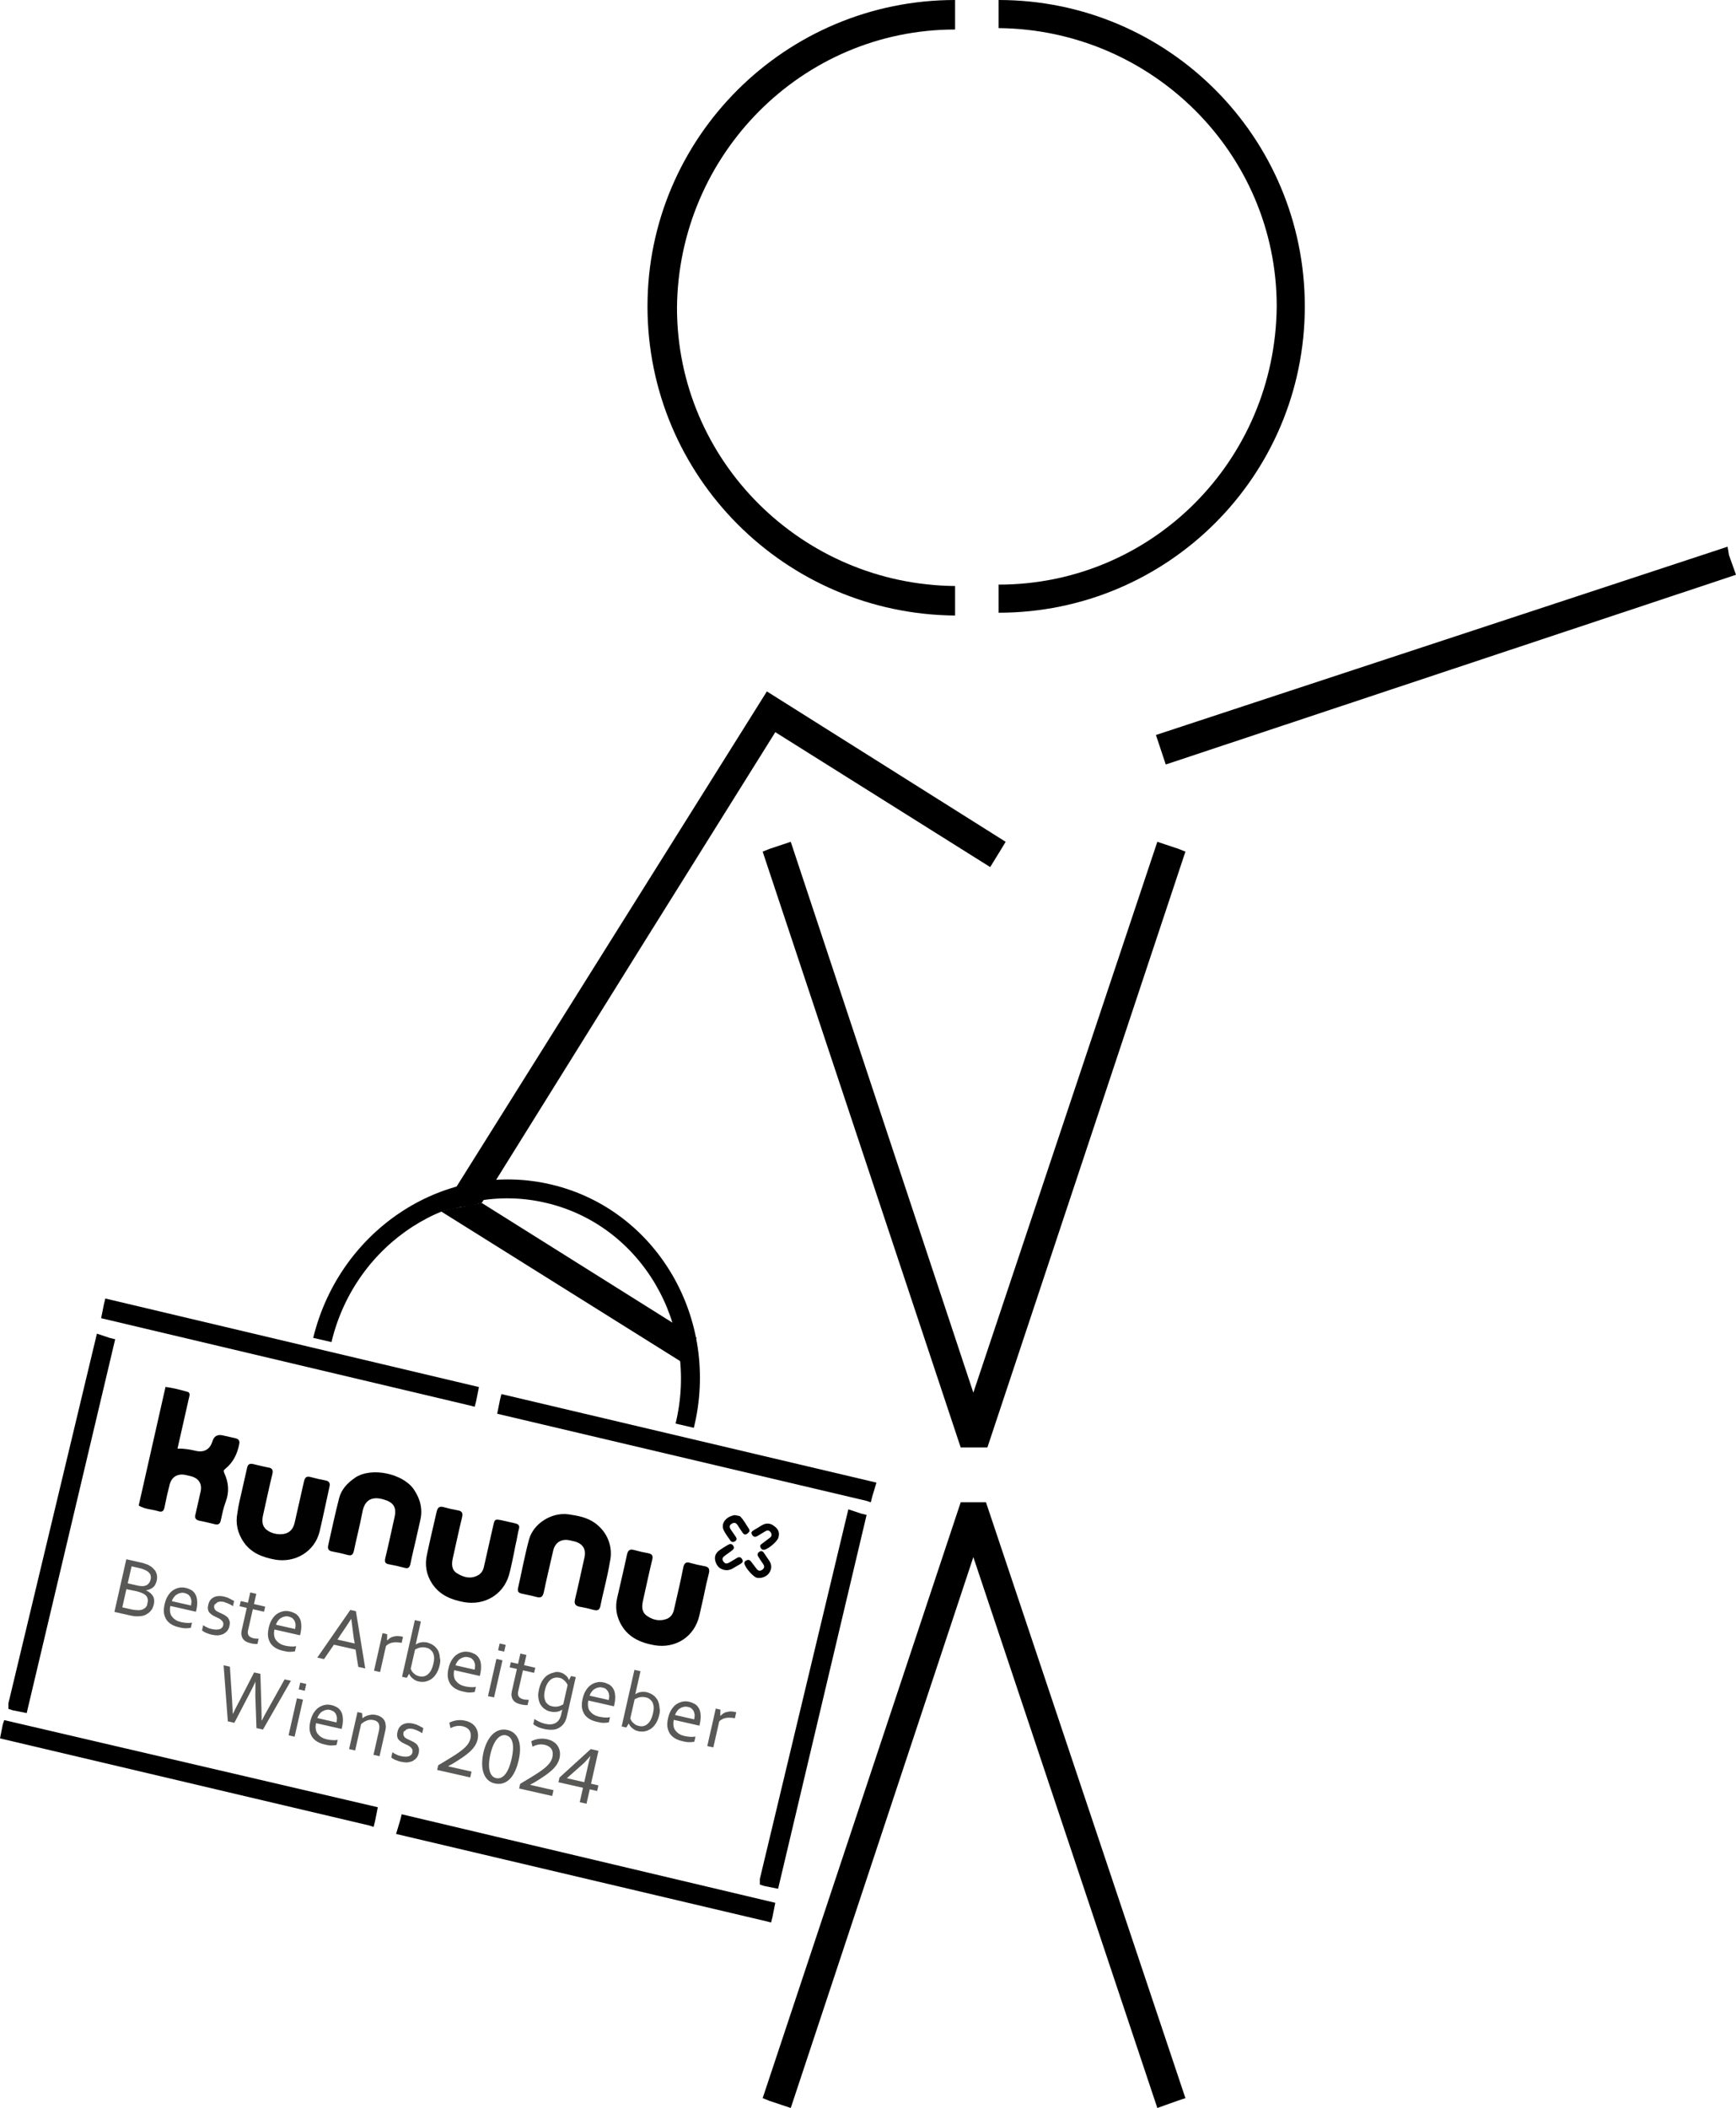 <?xml version="1.0" encoding="UTF-8"?>
<svg id="Layer_2" xmlns="http://www.w3.org/2000/svg" width="123.6" height="150" version="1.1" viewBox="0 0 123.6 150">
  <!-- Generator: Adobe Illustrator 29.0.1, SVG Export Plug-In . SVG Version: 2.1.0 Build 192)  -->
  <defs>
    <style>
      .st0 {
        fill: #010101;
      }

      .st1 {
        fill: #585857;
      }
    </style>
  </defs>
  <g>
    <g>
      <polygon points="7.5 92.4 7.4 92.8 7.2 93.8 33.4 100 33.8 100.1 33.9 99.7 34.1 98.7 7.5 92.4"/>
      <polygon points="7.8 95.2 6.9 94.9 .6 121.2 .6 121.6 .9 121.7 1.9 121.9 8.2 95.3 7.8 95.2"/>
      <polygon points="61.3 107.7 60.4 107.4 54.1 133.7 54.1 134.1 54.4 134.2 55.4 134.4 61.7 107.8 61.3 107.7"/>
      <polygon points="35.7 99.2 35.6 99.6 35.4 100.6 61.7 106.8 62 106.9 62.1 106.5 62.4 105.5 35.7 99.2"/>
      <polygon points=".3 122.4 .2 122.7 0 123.7 26.3 129.9 26.6 130 26.7 129.6 26.9 128.6 .3 122.4"/>
      <polygon points="28.6 129.1 28.5 129.5 28.2 130.5 54.5 136.7 54.9 136.8 55 136.4 55.2 135.4 28.6 129.1"/>
      <path d="M39.3,84.3c-7.5-1.8-15.1,3.1-17,10.9l1.3.3c1.7-7.1,8.6-11.5,15.3-9.9,6.8,1.6,10.9,8.7,9.2,15.7l1.3.3c1.9-7.7-2.6-15.5-10.1-17.3Z"/>
    </g>
    <polygon points="70.2 106.9 68.8 106.9 68.4 106.9 54.3 149.3 54.8 149.5 55.7 149.8 56.3 150 69.3 110.8 82.4 150 83.8 149.5 84.4 149.3 70.2 106.9"/>
    <polygon points="83.9 60.4 83 60.1 82.4 59.9 69.3 99.1 56.3 59.9 54.8 60.4 54.3 60.6 68.4 103 69.8 103 70.3 103 84.4 60.6 83.9 60.4"/>
    <polygon points="123.1 39.5 123 38.9 122.4 39.1 82.3 52.3 82.8 53.8 83 54.4 123.6 40.9 123.1 39.5"/>
    <polygon points="34.3 85.6 32.8 85.9 32.2 86 32.2 86 31.4 86.2 48.5 96.9 49.2 95.7 49.6 95.2 34.3 85.6"/>
    <polygon points="54.6 49.2 31.4 86.2 32.8 85.9 33.5 85.8 33.5 85.8 34.3 85.6 45.7 67.3 46.2 66.5 55.2 52.1 70.5 61.7 71.3 60.4 71.6 59.9 54.6 49.2"/>
    <path d="M71.1,41.6c10.9,0,19.7-8.8,19.8-19.8h0c0-10.9-8.9-19.7-19.8-19.8h0V0c12.1,0,21.8,9.8,21.8,21.8h0c0,12.1-9.8,21.8-21.8,21.8h0v-2h0Z"/>
    <path d="M46.1,21.8c0-12,9.8-21.8,21.9-21.8h0v2.1c-10.9,0-19.7,8.9-19.8,19.8h0c0,10.9,8.9,19.7,19.8,19.8h0v2.1c-12.1-.1-21.9-9.9-21.9-22h0Z"/>
  </g>
  <g>
    <g>
      <path class="st1" d="M10.391,113.17c.112.043.204.098.293.171.088.072.143.137.195.218s.082.175.093.282.005.21-.025.343c-.019.083-.058.179-.097.274-.056.092-.108.167-.196.252-.085.068-.17.136-.288.196-.118.06-.246.084-.406.1-.124.007-.247.014-.384 0s-.302-.051-.485-.092l-.945-.214.847-3.747.912.206.232.052c.066.015.133.03.179.058.05.011.112.043.162.054s.096.039.125.063c.109.059.201.115.285.204s.156.157.204.255.079.192.089.299.005.21-.021.326c-.022.099-.058.179-.093.258-.035.079-.087.155-.152.21s-.146.106-.224.141c-.078.035-.172.066-.299.089h0ZM9.773,112.821c.083.019.166.037.236.036.066.015.12.01.19.008.144-.02.275-.06.347-.148.089-.084.148-.193.178-.326s.023-.256-.024-.354c-.048-.098-.132-.187-.27-.27-.063-.032-.142-.067-.237-.106-.096-.039-.195-.062-.328-.092l-.497-.112-.274,1.21.68.154ZM8.999,113.082l-.292,1.293.547.124c.133.03.249.056.368.066s.206.012.293.014c.09-.014.181-.029.238-.051.078-.035.122-.077.183-.115.044-.042.093-.101.12-.147l.045-.199c.015-.066.03-.133.028-.203s-.023-.127-.045-.185-.06-.118-.119-.166c-.059-.048-.118-.096-.213-.135-.046-.028-.112-.043-.175-.074-.066-.015-.162-.054-.262-.077l-.717-.145h0Z"/>
      <path class="st1" d="M12.896,115.427c.149.034.286.047.405.057.12.01.243.003.371-.021l-.082.365c-.111.027-.234.034-.374.037-.14.003-.289-.031-.455-.068-.182-.041-.361-.099-.516-.186s-.285-.204-.379-.33c-.09-.142-.159-.297-.188-.478-.029-.181-.013-.404.043-.653s.134-.44.242-.608.224-.298.366-.388.277-.146.441-.179.317-.015.466.018.274.097.4.16c.121.08.219.189.279.307.077.122.11.286.122.463.012.177 0.0.384-.052.616l-.011.05-.022.099-1.824-.412c-.037.166-.038.323-.015.45s.067.242.152.331c.068.085.169.178.278.237.092.056.221.102.354.132ZM13.137,113.356c-.099-.022-.203-.028-.297.003-.09.014-.188.062-.27.113s-.15.123-.202.198c-.052.075-.108.167-.13.267l1.36.307c.022-.099.028-.203.034-.306-.014-.09-.029-.181-.064-.258-.035-.078-.09-.142-.161-.211-.092-.056-.171-.091-.271-.113Z"/>
      <path class="st1" d="M15.253,114.252c-.015.066-.013.136.009.194.022.057.048.098.09.142s.105.076.167.108c.063.032.125.063.204.098.096.039.188.095.267.13.075.052.151.104.222.172.055.065.103.163.134.257.027.111.018.231-.016.38-.03.133-.089.241-.162.329s-.174.152-.276.217c-.114.044-.225.071-.369.091-.14.003-.293-.014-.442-.048-.099-.022-.182-.041-.262-.077s-.145-.05-.208-.082c-.063-.032-.109-.059-.138-.083-.046-.028-.075-.052-.088-.072l.082-.365c.105.076.197.132.309.174.092.056.225.086.341.112.099.022.203.028.289.031s.16-.016.234-.034c.074-.018.118-.06.163-.103s.076-.105.091-.171.013-.136-.009-.194c-.022-.057-.048-.098-.09-.142s-.088-.072-.147-.12c-.063-.032-.125-.063-.188-.095-.096-.039-.171-.091-.267-.13-.092-.056-.167-.108-.239-.176-.072-.068-.123-.15-.137-.24-.031-.094-.021-.214.009-.347s.077-.262.149-.35c.072-.088.157-.156.255-.204s.209-.075.332-.082c.124-.007.243.003.376.033.149.034.278.08.403.143.125.063.217.119.326.178l-.082.365c-.105-.076-.197-.132-.309-.174s-.225-.086-.337-.128c-.099-.022-.186-.025-.256-.023s-.144.02-.185.045c-.057.022-.102.064-.129.11-.074.018-.102.064-.117.13Z"/>
      <path class="st1" d="M18.296,116.979c-.037.009-.107.011-.173-.004-.087-.002-.17-.021-.269-.043-.133-.03-.262-.077-.354-.132-.092-.056-.164-.124-.215-.205s-.082-.175-.097-.266-.005-.21.018-.31l.364-1.608-.514-.116.082-.365.514.116.165-.73.431.097-.165.73.796.18-.082.365-.796-.18-.349,1.542c-.015.066-.01.12-.004.173.005.053.027.111.053.151.026.041.068.085.13.117s.125.063.208.082c.05.011.116.026.186.025.07-.002.12.01.19.008l-.086.381s-.033-.007-.033-.007Z"/>
      <path class="st1" d="M20.307,117.103c.149.034.286.047.405.057.12.01.243.003.371-.021l-.082.365c-.111.027-.234.034-.374.037-.14.003-.289-.031-.455-.068-.182-.041-.361-.099-.516-.186s-.285-.204-.379-.33c-.09-.142-.159-.297-.188-.478-.029-.181-.013-.404.043-.653s.134-.44.242-.608c.108-.167.224-.298.366-.388s.277-.146.441-.179.317-.015.466.018.274.097.4.16c.121.08.219.189.279.307.077.122.11.286.122.463s0.0.384-.052.616l-.011.05-.022.099-1.824-.412c-.037.166-.038.323-.015.45s.067.242.152.331c.068.085.169.178.278.237.092.056.221.102.353.132ZM20.549,115.031c-.099-.022-.203-.028-.297.003-.09.014-.188.062-.27.113s-.15.123-.202.198c-.052.075-.108.167-.13.267l1.36.307c.022-.099.028-.203.034-.306-.014-.09-.029-.181-.064-.258-.035-.078-.09-.142-.161-.211-.092-.056-.171-.091-.271-.113Z"/>
      <path class="st1" d="M22.59,117.95l2.352-3.389.398.09.665,4.072-.497-.112-.193-1.229-1.542-.349-.703,1.026-.481-.109ZM25.01,115.186c-.271.427-.53.804-.766,1.151l-.215.335,1.227.277-.07-.382c-.059-.432-.115-.88-.176-1.382h0Z"/>
      <path class="st1" d="M28.595,116.903l-.033-.007c-.099-.022-.203-.028-.306-.034-.103-.006-.21.005-.301.019s-.185.045-.266.097c-.078.035-.159.086-.211.161l-.416,1.84-.431-.097.604-2.669.332.075-.011.433.017.004c.065-.055.129-.11.194-.165.081-.051.159-.086.249-.1.094-.031.185-.045.271-.043.103.006.19.008.306.034l.05.011.05.011-.097.431h0Z"/>
      <path class="st1" d="M31.307,118.475c-.056.249-.138.457-.246.624-.108.167-.224.298-.366.388-.142.09-.277.146-.441.179-.144.02-.301.019-.45-.015-.116-.026-.212-.065-.287-.117-.075-.052-.151-.104-.193-.148-.059-.048-.097-.109-.123-.15-.026-.041-.051-.081-.06-.118l-.017-.004-.167.276-.332-.075.911-4.029.431.097-.371,1.641h0c.122-.077.24-.137.384-.157s.284-.023.45.015c.066.015.145.05.241.089.079.035.155.087.23.139s.143.137.211.222.115.183.143.294c.044.114.051.238.07.382.04.131.019.301-.018.466ZM30.852,118.407c.049-.216.07-.385.05-.529-.02-.144-.064-.258-.115-.34-.068-.085-.14-.154-.215-.205-.075-.052-.175-.074-.258-.093-.133-.03-.273-.027-.4-.003s-.246.084-.364.144l-.311,1.376c.026.041.051.081.073.139.022.057.081.105.123.15.042.044.101.093.176.144.063.032.142.067.225.086.133.03.252.04.347.009.111-.027.209-.075.297-.159.089-.084.161-.173.224-.298s.11-.254.147-.42Z"/>
      <path class="st1" d="M33.106,119.997c.149.034.286.047.405.057s.243.003.371-.021l-.082.365c-.111.027-.234.034-.374.037s-.289-.031-.455-.068c-.182-.041-.361-.099-.516-.186s-.285-.204-.379-.33c-.09-.142-.159-.297-.188-.478s-.013-.404.043-.653.134-.44.242-.608c.108-.167.224-.298.366-.388.142-.09.277-.146.441-.179.164-.033.317-.015.466.018s.274.097.4.16c.121.08.219.189.279.307.077.122.11.286.122.463s0.0.384-.052.616l-.011.05-.022.099-1.824-.412c-.037.166-.038.323-.015.45s.067.242.152.331c.068.085.169.178.278.237.092.056.221.102.354.132ZM33.332,117.922c-.099-.022-.203-.028-.297.003-.09.014-.188.062-.27.113s-.15.123-.202.198-.108.167-.13.267l1.36.307c.022-.099.028-.203.034-.306-.014-.09-.029-.181-.064-.258s-.09-.142-.161-.211-.171-.091-.271-.113Z"/>
      <path class="st1" d="M35.465,117.429l.109-.481.431.097-.109.481-.431-.097ZM34.743,120.699l.6-2.653.431.097-.596,2.636-.435-.081h0Z"/>
      <path class="st1" d="M37.528,121.328c-.037.009-.107.011-.173-.004-.087-.002-.17-.021-.269-.043-.133-.03-.262-.077-.354-.132-.092-.056-.164-.124-.215-.205s-.082-.175-.097-.266-.005-.21.018-.31l.364-1.608-.514-.116.082-.365.514.116.165-.73.431.097-.165.73.796.18-.082.365-.796-.18-.349,1.542c-.015.066-.01.12-.004.173s.027.111.053.151c.026.041.068.085.13.117s.125.063.208.082c.05.011.116.026.186.025.07-.002.12.01.19.008l-.086.381s-.033-.007-.033-.007Z"/>
      <path class="st1" d="M39.851,118.995c.116.026.212.065.287.117.075.052.151.104.193.148.055.065.097.109.119.166.026.041.051.081.044.114l.017.004.15-.28.332.075-.634,2.802c-.045.199-.119.374-.219.508-.1.134-.23.244-.368.318-.139.073-.307.122-.48.118-.177.012-.38-.016-.579-.061-.182-.041-.328-.092-.453-.155-.125-.063-.234-.123-.289-.187l.082-.365c.059.048.105.076.167.108.063.032.109.059.171.091.063.032.129.047.191.078.066.015.129.047.212.065.315.071.562.057.762-.054s.331-.309.399-.607l.079-.348h0c-.122.077-.24.137-.384.157s-.284.023-.45-.015c-.066-.015-.149-.034-.228-.069s-.155-.087-.23-.139-.143-.137-.211-.222-.115-.183-.143-.294c-.044-.114-.051-.238-.07-.382-.003-.14.018-.31.055-.475.056-.249.138-.457.246-.624.108-.167.224-.298.366-.388.142-.09.277-.146.441-.179.118-.06.275-.06.424-.026ZM38.803,120.24c-.045.199-.07.385-.05.529.02.144.064.258.111.356.068.085.14.154.215.205.075.052.175.074.258.093.133.03.273.027.4.003s.246-.084.364-.144l.311-1.376c-.009-.037-.035-.078-.073-.139-.038-.061-.081-.105-.123-.15-.042-.044-.101-.093-.176-.144-.059-.048-.142-.067-.225-.086-.133-.03-.256-.023-.35.008-.111.027-.209.075-.297.159-.089.084-.161.173-.224.298-.056.092-.106.237-.14.387Z"/>
      <path class="st1" d="M42.656,122.157c.149.034.286.047.405.057s.243.003.371-.021l-.082.365c-.111.027-.234.034-.374.037s-.289-.031-.455-.068c-.182-.041-.361-.099-.516-.186s-.285-.204-.379-.33c-.09-.142-.159-.297-.188-.478s-.013-.404.043-.653.134-.44.242-.608c.108-.167.224-.298.366-.388.142-.09.277-.146.441-.179.164-.033.317-.015.466.018s.274.097.4.16c.121.08.219.189.279.307.077.122.11.286.122.463s0.0.384-.052.616l-.011.05-.022.099-1.824-.412c-.037.166-.038.323-.015.45s.067.242.152.331c.068.085.169.178.278.237.092.056.221.102.354.132ZM42.882,120.082c-.099-.022-.203-.028-.297.003-.09.014-.188.062-.27.113s-.15.123-.202.198-.108.167-.13.267l1.36.307c.022-.099.028-.203.034-.306-.014-.09-.029-.181-.064-.258s-.09-.142-.161-.211-.171-.091-.271-.113Z"/>
      <path class="st1" d="M46.942,122.011c-.056.249-.138.457-.246.624-.108.167-.224.298-.366.388-.142.09-.277.146-.441.179-.144.02-.301.019-.45-.015-.116-.026-.212-.065-.287-.117-.075-.052-.151-.104-.193-.148-.059-.048-.097-.109-.123-.15s-.051-.081-.06-.118l-.017-.004-.167.276-.332-.075.911-4.029.431.097-.371,1.641h0c.122-.077.24-.137.384-.157s.284-.023.45.015c.066.015.145.05.241.089.079.035.155.087.23.139s.143.137.211.222.115.183.143.294c.044.114.051.238.07.382.04.131.019.301-.018.466ZM46.486,121.943c.049-.216.07-.385.05-.529-.02-.144-.064-.258-.115-.34-.068-.085-.14-.154-.215-.205-.075-.052-.175-.074-.258-.093-.133-.03-.273-.027-.4-.003s-.246.084-.364.144l-.311,1.376c.026.041.051.081.073.139.022.057.081.105.123.15.042.044.101.093.176.144.063.032.142.067.225.086.133.03.252.04.347.009.111-.027.209-.075.297-.159.089-.084.161-.173.224-.298s.11-.254.147-.42Z"/>
      <path class="st1" d="M48.741,123.533c.149.034.286.047.405.057s.243.003.371-.021l-.082.365c-.111.027-.234.034-.374.037s-.289-.031-.455-.068c-.182-.041-.361-.099-.516-.186s-.285-.204-.379-.33c-.09-.142-.159-.297-.188-.478s-.013-.404.043-.653.134-.44.242-.608c.108-.167.224-.298.366-.388.142-.09.277-.146.441-.179.164-.033.317-.015.466.018s.274.097.4.16c.121.08.219.189.279.307.077.122.11.286.122.463s0.0.384-.052.616l-.011.05-.022.099-1.824-.412c-.037.166-.038.323-.015.45s.067.242.152.331c.068.085.169.178.278.237.092.056.221.102.354.132ZM48.966,121.458c-.099-.022-.203-.028-.297.003-.09.014-.188.062-.27.113s-.15.123-.202.198-.108.167-.13.267l1.36.307c.022-.099.028-.203.034-.306-.014-.09-.029-.181-.064-.258s-.09-.142-.161-.211-.171-.091-.271-.113Z"/>
      <path class="st1" d="M52.321,122.268l-.033-.007c-.099-.022-.203-.028-.306-.034-.103-.006-.21.005-.301.019s-.185.045-.266.097c-.078.035-.159.086-.211.161l-.416,1.84-.431-.097.604-2.669.332.075-.011.433.017.004c.065-.055.129-.11.194-.165.081-.051.159-.086.249-.1s.185-.045.271-.043c.103.006.19.008.306.034l.05.011.05.011-.097.431h0Z"/>
    </g>
    <g>
      <path class="st0" d="M17.03,102.769c.056-.249-.037-.374-.269-.427l-.895-.202q-.58-.131-.741.425c-.181.569-.584.809-1.181.674-.414-.094-.849-.175-1.307-.156l.079-.348.739-3.266c.03-.133.101-.291-.046-.411-.54-.157-1.083-.297-1.625-.367l-1.908,8.439c.427.271.934.263,1.391.402.274.097.404-.013.451-.299.103-.534.223-1.065.36-1.592.144-.56.584-.809,1.147-.682l.348.079c.577.148.837.538.706,1.118l-.36,1.592c-.073.245-.003.4.262.46.385.07.746.169,1.127.255.232.052.354-.024.407-.257.105-.464.19-.916.357-1.348.264-.707.204-1.365-.099-2.027-.069-.155-.054-.221.071-.315.555-.45.846-1.046.987-1.746Z"/>
      <path class="st0" d="M51.994,109.612c.106.146.23.139.356.046.142-.09.098-.204.021-.326-.106-.146-.209-.309-.315-.455-.119-.166-.172-.318.031-.446s.328-.065.444.118c.103.163.205.325.325.492.077.122.178.215.344.095.146-.106.222-.211.103-.378-.196-.288-.365-.623-.622-.873-.149-.034-.282-.064-.402-.073-.168.049-.353.095-.502.218-.292.213-.408.57-.236.888.121.236.295.468.453.695Z"/>
      <path class="st0" d="M36.777,109.622c.06-.265.091-.555.167-.816.073-.245-.025-.354-.273-.41l-.995-.225c-.418-.077-.455-.068-.549.346l-.675,2.984c-.06.265-.195.479-.432.599-.517.284-1.024.134-1.467-.14-.401-.23-.411-.651-.313-1.082.221-.978.422-1.944.66-2.918.067-.298-.006-.437-.308-.488-.335-.058-.667-.133-.995-.225-.295-.084-.437.006-.508.321-.229,1.011-.478,2.036-.69,3.051-.169.746-.046,1.436.368,2.07.546.821,1.345,1.141,2.265,1.314,1.457.26,2.784-.521,3.202-1.907.157-.54.251-1.111.375-1.658.043-.269.107-.551.167-.816Z"/>
      <path class="st0" d="M43.426,111.125c.24-1.061-.184-2.115-1.068-2.751-.57-.408-1.224-.521-1.882-.617-1.2-.167-2.501.654-2.809,1.787-.308,1.133-.521,2.305-.784,3.465-.049.216.028.338.244.386.348.079.717.145,1.061.24.328.092.454-.002.529-.334.205-.982.446-1.973.667-2.951.131-.58.562-.866,1.163-.748l.348.079c.593.152.85.558.719,1.138-.225.995-.433,1.993-.675,2.984-.075.332.031.478.35.532.319.055.617.122.928.21.328.092.479.039.541-.313.103-.534.24-1.061.36-1.592.112-.497.225-.995.308-1.516Z"/>
      <path class="st0" d="M23.192,105.347c-.352-.062-.717-.145-1.061-.24-.295-.084-.42.009-.488.308l-.66,2.918c-.056.249-.162.486-.373.648-.361.284-1.067.247-1.523-.048-.368-.223-.479-.579-.359-1.109.221-.978.43-1.977.667-2.951.06-.265-.013-.404-.282-.447-.368-.066-.73-.165-1.094-.247-.249-.056-.371.021-.427.269l-.367,1.625c-.116.514-.249,1.024-.319,1.566-.152.75.004,1.447.435,2.085.537.784,1.34,1.087,2.226,1.253,1.457.26,2.832-.579,3.18-1.965.26-1.074.471-2.159.715-3.237.052-.232-.021-.371-.269-.427Z"/>
      <path class="st0" d="M25.274,105.156c-.536.367-.971.826-1.13,1.452-.288,1.12-.523,2.235-.778,3.362-.056.249.034.391.303.434.352.062.717.145,1.061.24.278.08.4.003.464-.279.19-.916.433-1.837.606-2.756.128-.72.53-1.187,1.48-.92.722.198.973.551.812,1.264-.217.962-.422,1.944-.66,2.918-.06.265-.02.396.266.443.368.066.733.148,1.094.247.278.08.371-.021.431-.286.103-.534.244-1.078.367-1.625l.337-1.492c.18-.796-.009-1.501-.466-2.179-.746-1.092-2.977-1.632-4.188-.825Z"/>
      <path class="st0" d="M50.475,111.935c.067-.298-.022-.441-.325-.492-.319-.055-.65-.13-.962-.217-.324-.108-.463-.035-.541.313-.184.969-.422,1.944-.643,2.922-.062.352-.233.644-.589.756-.491.168-.985.039-1.387-.261-.357-.272-.337-.669-.243-1.083.217-.962.422-1.944.66-2.918.056-.249-.021-.371-.269-.427-.352-.062-.684-.137-1.028-.232-.295-.084-.437.006-.508.321-.22,1.048-.469,2.072-.701,3.1-.139.613-.063,1.206.213,1.756.505,1.003,1.389,1.412,2.444,1.598,1.528.258,2.86-.625,3.198-2.118l.307-1.36c.111-.567.235-1.115.375-1.658Z"/>
      <path class="st0" d="M55.117,108.593c-.265-.217-.558-.231-.855-.071-.183.115-.366.231-.565.343-.142.09-.264.167-.149.35.115.183.259.163.422.061.163-.103.342-.202.504-.304s.299-.089.402.073c.09.142.076.279-.07.385-.207.145-.381.297-.588.442-.102.064-.124.164-.06.265.048.098.123.15.247.143.288-.039.955-.603,1.015-.868.119-.374-.031-.634-.303-.818Z"/>
      <path class="st0" d="M52.459,110.867c-.163.103-.322.189-.484.291-.183.115-.331.152-.463-.035-.161-.211-.028-.338.138-.457.163-.103.312-.226.458-.332.126-.094.198-.182.095-.344s-.247-.143-.389-.053c-.203.128-.383.227-.569.359-.268.183-.394.434-.325.746.082.332.265.6.667.674.166.037.347.009.522-.074.2-.112.403-.24.602-.352.142-.09.231-.174.128-.337-.086-.159-.219-.189-.381-.086Z"/>
      <path class="st0" d="M54.389,110.502c-.09-.142-.206-.169-.352-.062-.129.11-.119.217-.042.339.103.163.205.325.325.492s.122.307-.044.426c-.166.119-.299.089-.418-.077-.136-.17-.268-.357-.404-.527-.097-.109-.201-.115-.319-.055-.098.048-.146.106-.135.213.027.267.62.959.885,1.019.298.067.695-.069.879-.342.184-.272.198-.565.018-.85-.132-.187-.26-.39-.392-.577Z"/>
    </g>
    <path class="st1" d="M18.182,119.672c-.071.158-.204.442-.418.847l-1.079,2.074-.464-.105-.3-3.989.448.101.152,2.335c.021.371.032.704.052,1.005l.017.004c.071-.158.162-.329.229-.471.087-.155.154-.296.214-.405l1.059-2.061.448.101.069,2.316c.013.561.024.894.018.998l.017.004c.126-.25.28-.547.479-.885l1.141-2.042.448.101-1.988,3.472-.464-.105-.082-2.336c.015-.45-.001-.767.007-.957h0Z"/>
    <path class="st1" d="M21.267,120.213l.109-.481.431.097-.109.481-.431-.097ZM20.545,123.483l.596-2.636.431.097-.596,2.636-.431-.097Z"/>
    <path class="st1" d="M23.269,123.768c.149.034.286.047.405.057.12.01.243.003.371-.021l-.082.365c-.111.027-.234.034-.374.037-.14.003-.289-.031-.455-.068-.182-.041-.361-.099-.516-.186-.155-.087-.285-.204-.379-.33-.09-.142-.159-.297-.188-.478s-.013-.404.043-.653.134-.44.242-.608c.108-.167.224-.298.366-.388s.277-.146.441-.179.317-.015.466.018.274.097.4.16c.121.08.219.189.279.307.077.122.11.286.122.463s0.0.384-.052.616l-.011.05-.022.099-1.824-.412c-.037.166-.038.323-.015.45s.067.242.152.331c.068.085.169.178.278.237.092.056.204.098.353.132ZM23.498,121.676c-.099-.022-.203-.028-.297.003-.09.014-.188.062-.27.113s-.15.123-.202.198c-.052.075-.108.167-.13.267l1.36.307c.022-.099.028-.203.034-.306-.014-.09-.029-.181-.064-.258-.035-.078-.09-.142-.161-.211-.096-.039-.171-.091-.271-.113Z"/>
    <path class="st1" d="M25.804,122.267h0c.065-.055.142-.09.203-.128.078-.035.155-.069.229-.088.074-.018.164-.033.255-.047.087.002.19.008.289.031.116.026.228.069.32.125.092.056.18.128.244.23.068.085.095.196.115.34.024.127.006.28-.035.463l-.401,1.774-.431-.097.386-1.708c.052-.232.04-.409-.02-.527s-.182-.198-.348-.235c-.149-.034-.306-.034-.457.019-.151.053-.31.139-.443.266l-.424,1.874-.431-.097.596-2.636.332.075.021.371Z"/>
    <path class="st1" d="M28.726,123.294c-.015.066-.013.136.009.194.022.057.048.098.09.142s.105.076.167.108c.063.032.125.063.204.098.096.039.188.095.267.13.075.052.151.104.222.172.055.065.103.163.134.257.027.111.018.231-.016.38-.03.133-.089.241-.162.329-.072.088-.174.152-.276.217-.114.044-.225.071-.369.091-.14.003-.293-.014-.442-.048-.099-.022-.182-.041-.262-.077s-.145-.05-.208-.082c-.063-.032-.109-.059-.138-.083-.046-.028-.075-.052-.088-.072l.082-.365c.105.076.197.132.309.174.092.056.225.086.341.112.099.022.203.028.289.031.087.002.16-.016.234-.034.074-.018.118-.06.163-.103s.076-.105.091-.171.013-.136-.009-.194c-.022-.057-.048-.098-.09-.142s-.088-.072-.147-.12c-.063-.032-.125-.063-.188-.095-.096-.039-.171-.091-.267-.13-.092-.056-.167-.108-.239-.176-.072-.068-.123-.15-.137-.24-.031-.094-.021-.214.009-.347s.077-.262.149-.35.157-.156.255-.204.209-.075.332-.082c.124-.007.243.003.376.033.149.034.278.08.403.143.125.063.217.119.326.178l-.082.365c-.105-.076-.197-.132-.309-.174-.109-.059-.225-.086-.337-.128-.099-.022-.186-.025-.256-.023s-.144.02-.185.045c-.057.022-.102.064-.129.11-.09.014-.102.064-.117.13Z"/>
    <path class="st1" d="M31.132,125.912l.067-.298.484-.291c1.147-.682,1.687-1.065,1.811-1.612.086-.381-.021-.754-.568-.878-.332-.075-.651.027-.85.139l-.087-.386c.297-.159.7-.243,1.131-.145.796.18,1.004.802.884,1.333-.154.68-.775,1.114-1.727,1.701l-.358.198-.004.017,1.658.375-.094.414-2.354-.532.007-.033h0Z"/>
    <path class="st1" d="M36.927,125.253c-.285,1.26-.903,1.835-1.715,1.651-.713-.161-1.057-.953-.799-2.168.281-1.243.965-1.803,1.712-1.635.779.176,1.069.974.803,2.151ZM34.91,124.849c-.217.962-.043,1.576.405,1.677.514.116.898-.424,1.111-1.369.206-.912.109-1.561-.405-1.677-.448-.101-.886.375-1.111,1.369Z"/>
    <path class="st1" d="M36.968,127.232l.067-.298.484-.291c1.147-.682,1.687-1.065,1.811-1.612.086-.381-.021-.754-.568-.878-.332-.075-.651.027-.85.139l-.087-.386c.297-.159.7-.243,1.131-.145.796.18,1.004.802.884,1.333-.154.68-.775,1.114-1.727,1.701l-.358.198-.004.017,1.658.375-.094.414-2.354-.532.007-.033h0Z"/>
    <path class="st1" d="M42.08,126.925l.529-2.339-.55-.124-2.223,2.023-.076.336,1.749.395-.232,1.025.481.109.232-1.025.527.119.09-.399-.527-.119ZM41.883,125.56l-.284,1.256-1.233-.279.003-.012,1.21-1.071c.143-.15.273-.291.438-.485l.017.004c-.056.194-.106.39-.151.587Z"/>
  </g>
</svg>